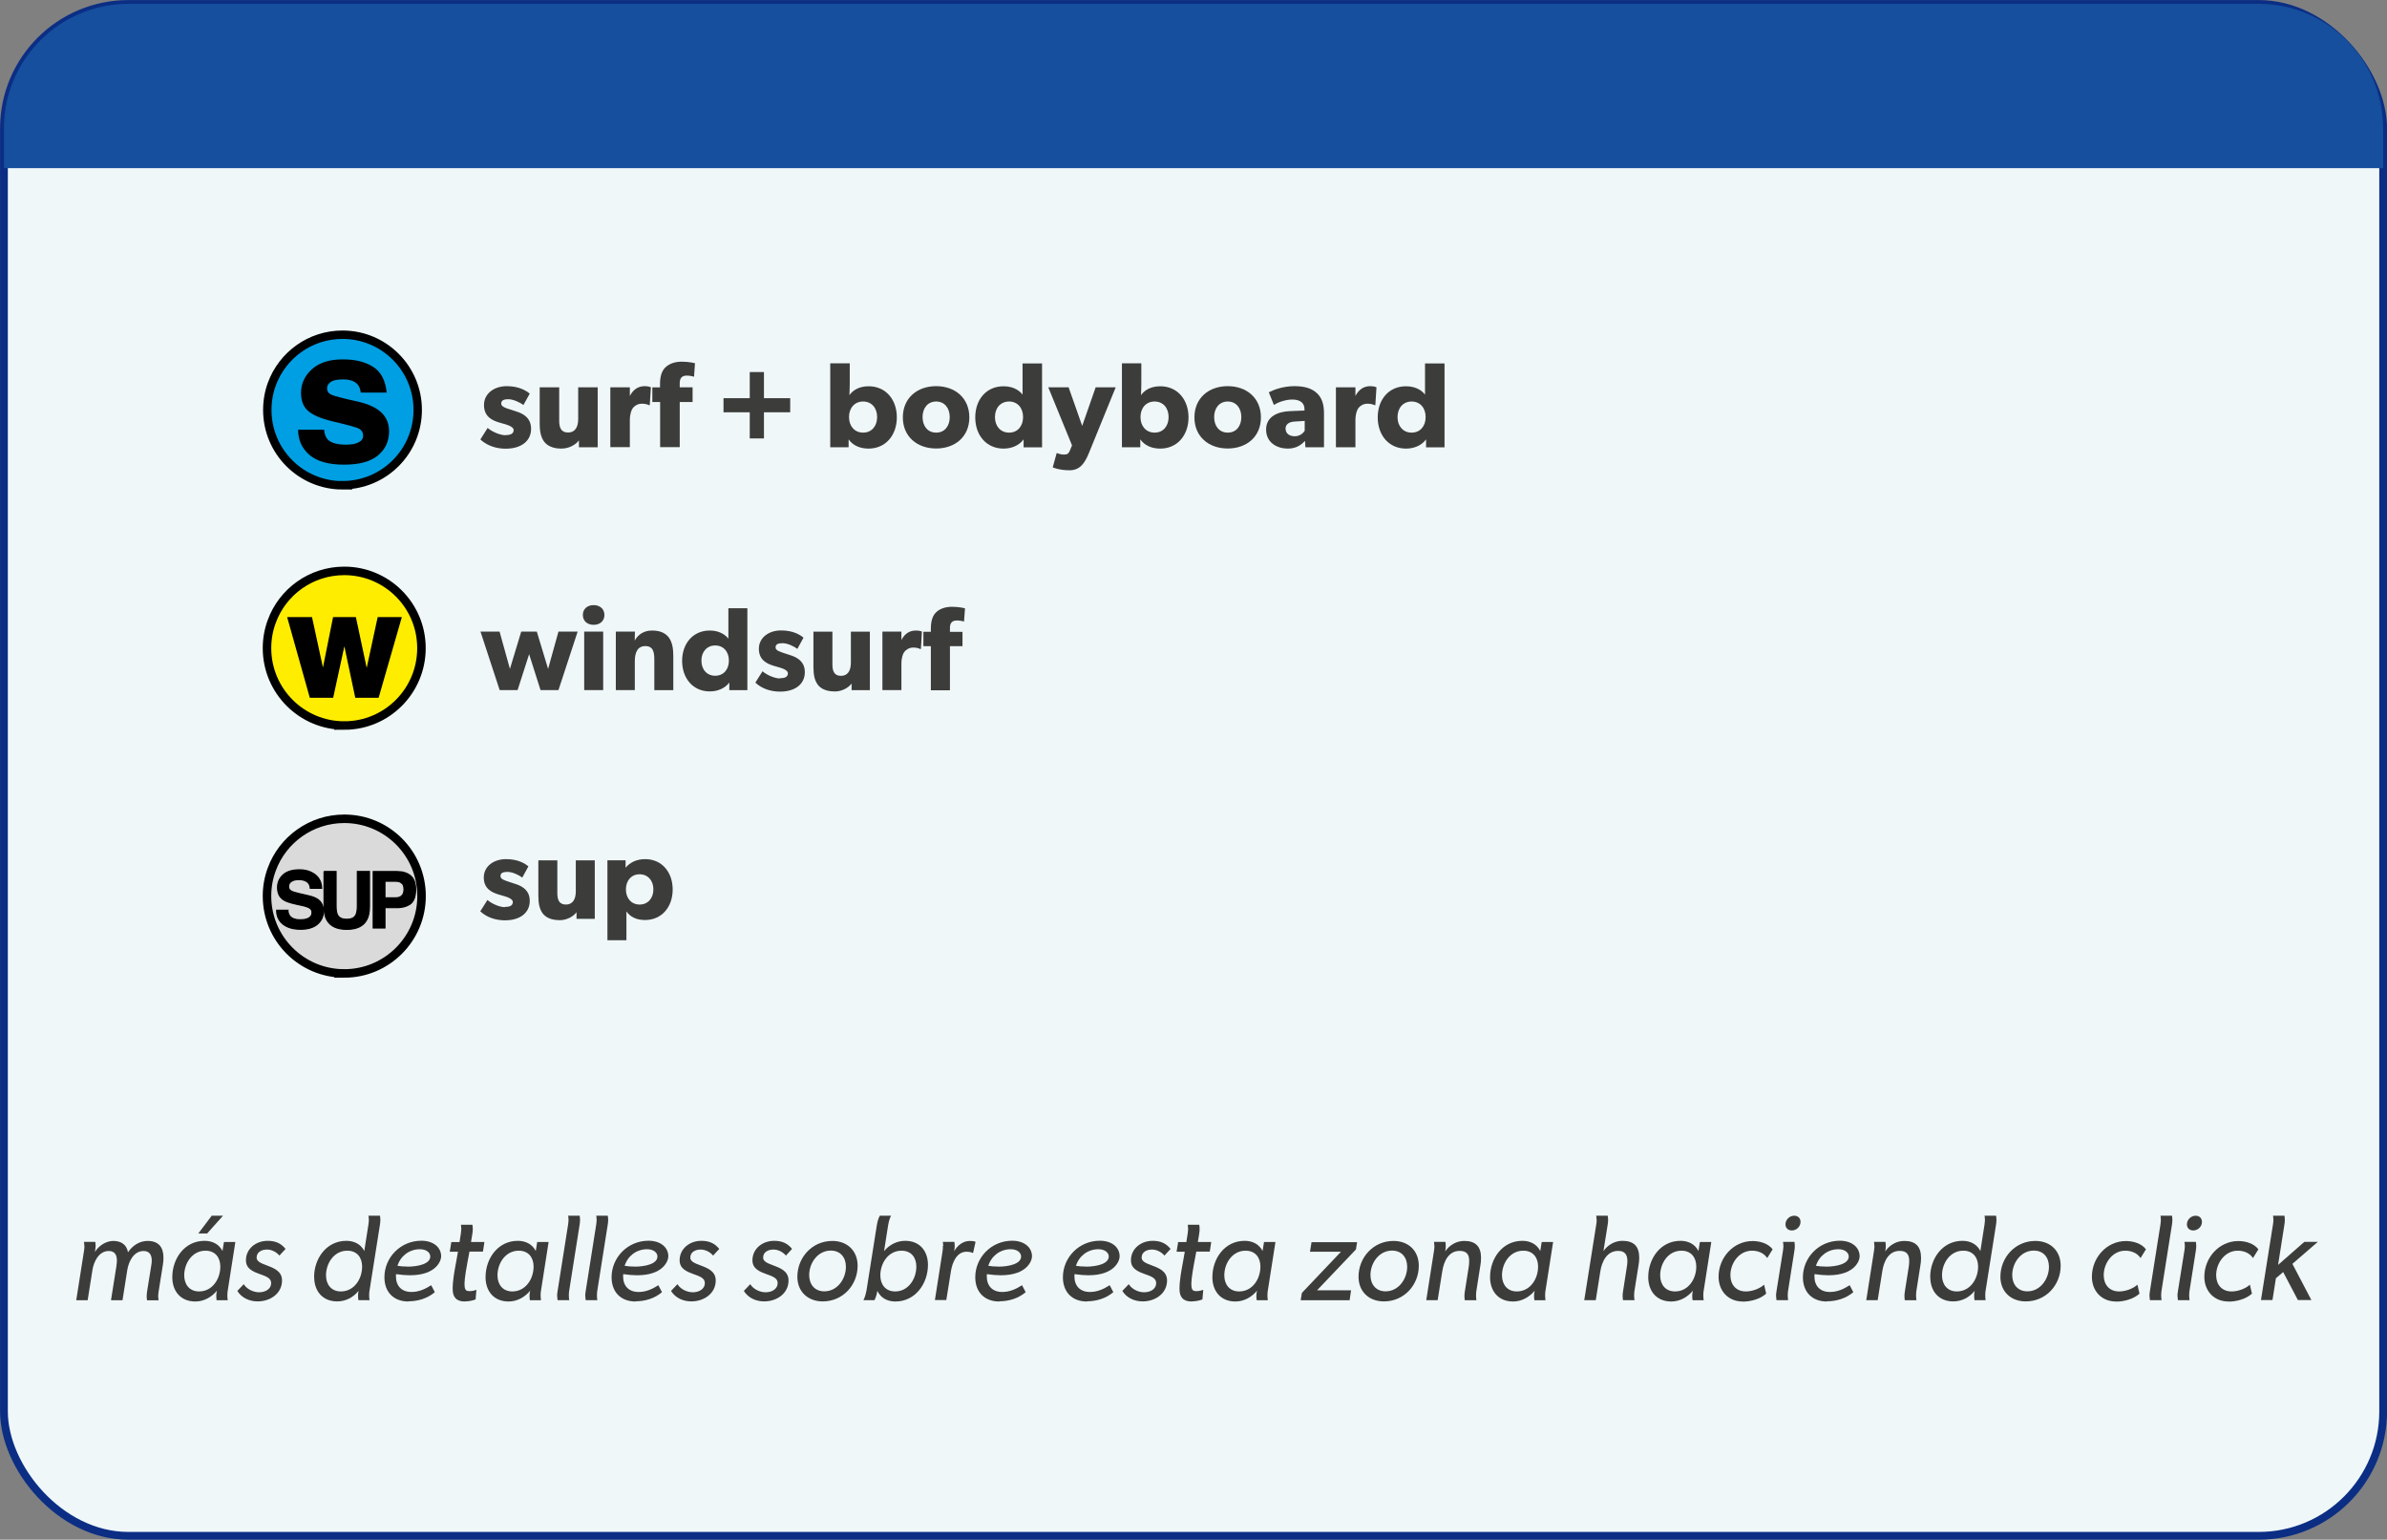 <?xml version="1.0" encoding="UTF-8"?><svg id="Capa_2" data-name="Capa 2" xmlns="http://www.w3.org/2000/svg" viewBox="0 0 230.12 148.44"><rect x="0" y="0" width="230.12" height="148.44" fill="#808080" stroke="none"/><defs><style>
      .cls-1 {
        fill: #3c3c3b;
      }

      .cls-2 {
        stroke-width: .27px;
      }

      .cls-2, .cls-3, .cls-4, .cls-5 {
        fill: none;
        stroke: #000;
      }

      .cls-3 {
        stroke-width: .81px;
      }

      .cls-4 {
        stroke-width: .82px;
      }

      .cls-6 {
        fill: #154f9e;
      }

      .cls-7 {
        fill: #ffed00;
      }

      .cls-8 {
        fill: #eff7f8;
        stroke: #0b2e84;
        stroke-miterlimit: 10;
        stroke-width: .75px;
      }

      .cls-5 {
        stroke-width: .11px;
      }

      .cls-9 {
        fill: #009fe3;
      }

      .cls-10 {
        fill: #dadada;
      }
    </style></defs><g id="Capa_2-2" data-name="Capa 2"><rect class="cls-8" x=".38" y=".38" width="229.37" height="147.69" rx="12" ry="12"/><path class="cls-9" d="m33.02 46.78c4.01 0 7.25-3.25 7.25-7.26s-3.25-7.25-7.25-7.25c-3.13 0-5.79 1.98-6.81 4.75c-.29.78-.44 1.63-.44 2.51c0 4.01 3.25 7.26 7.26 7.26"/><path class="cls-3" d="m33.02 46.78c4.01 0 7.25-3.25 7.25-7.26s-3.25-7.25-7.25-7.25c-3.13 0-5.79 1.98-6.81 4.75c-.29.78-.44 1.63-.44 2.51c0 4.01 3.25 7.26 7.26 7.26z"/><path d="m31.24 41.43c.05.44.17.75.35.94c.32.33.9.5 1.77.5c.51 0 .91-.07 1.2-.22c.3-.15.45-.36.45-.65c0-.28-.12-.49-.35-.64c-.23-.15-1.12-.39-2.66-.75c-1.1-.27-1.88-.61-2.32-1.01c-.44-.4-.66-.97-.66-1.72c0-.88.35-1.65 1.05-2.28c.7-.64 1.69-.95 2.96-.95s2.18.24 2.94.72c.76.48 1.19 1.3 1.31 2.48h-2.5c-.04-.32-.13-.57-.28-.76c-.28-.34-.76-.51-1.43-.51c-.56 0-.95.08-1.19.25c-.24.17-.35.37-.35.59c0 .29.12.49.38.62c.25.13 1.13.36 2.64.69c1.01.24 1.75.59 2.24 1.06c.48.48.72 1.08.72 1.79c0 .95-.35 1.72-1.06 2.32c-.71.6-1.81.9-3.29.9s-2.62-.32-3.34-.95c-.72-.63-1.08-1.44-1.08-2.42h2.5z"/><g><path class="cls-1" d="m48.72 41.95c.47 0 .8-.12.8-.49s-.84-.57-1.06-.63l-.31-.09c-.72-.21-1.49-.58-1.49-1.69s.98-1.82 2.19-1.82s1.89.45 2.22.72l-.61 1.1c-.33-.26-.99-.56-1.45-.56s-.69.12-.69.42s.45.44.84.56l.62.2c1.2.38 1.42 1.07 1.42 1.68c0 1.15-.93 1.91-2.45 1.91c-.87 0-1.78-.27-2.44-.89l.7-1.11c.47.4 1.24.7 1.71.7z"/><path class="cls-1" d="m54.1 43.25c-.83 0-1.36-.29-1.65-.68c-.28-.4-.42-.9-.42-1.74v-3.49h1.88v3.23c0 .67.19 1.13.86 1.13s.97-.53.97-1.29v-3.07h1.88v5.78h-1.81v-.66c-.26.35-.87.79-1.7.79z"/><path class="cls-1" d="m60.72 37.34v.82s.01 0 .01 0c.33-.63.81-.93 1.43-.93c.39 0 .59.11.59.11l-.11 1.72h-.08c-.11-.06-.35-.14-.68-.14c-.42 0-.73.23-.87.42c-.14.19-.29.56-.29 1.21v2.56h-1.88v-5.77h1.88z"/><path class="cls-1" d="m62.89 38.77v-1.42h.74v-.32c0-.65.13-1.21.47-1.56c.34-.36.89-.6 1.62-.6s1.28.15 1.28.15l-.09 1.3s-.36-.11-.69-.11c-.55 0-.69.32-.69.75v.38h1.24v1.42h-1.24v4.35h-1.89v-4.35h-.74z"/><path class="cls-1" d="m72.28 38.39v-2.52h1.37v2.52h2.53v1.36h-2.53v2.52h-1.37v-2.52h-2.53v-1.36h2.53z"/><path class="cls-1" d="m81.92 35.03v1.95c0 .36-.02.85-.03 1.12c.31-.46.92-.86 1.85-.86c1.67 0 2.72 1.3 2.72 3s-1.06 3.01-2.73 3.01c-.79 0-1.49-.28-1.92-.89v.76s-1.77 0-1.77 0v-8.09h1.88zm2.64 5.18c0-.89-.54-1.5-1.35-1.5s-1.36.61-1.36 1.5s.55 1.5 1.36 1.5s1.35-.61 1.35-1.5z"/><path class="cls-1" d="m90.25 37.23c1.83 0 3.2 1.15 3.2 3.01s-1.37 3-3.2 3s-3.21-1.14-3.21-3s1.38-3.01 3.21-3.01zm1.31 2.98c0-.86-.49-1.5-1.31-1.5s-1.31.65-1.31 1.5s.48 1.5 1.31 1.5s1.31-.64 1.31-1.5z"/><path class="cls-1" d="m98.68 42.36c-.43.59-1.16.89-1.93.89c-1.68 0-2.73-1.31-2.73-3.01s1.05-3 2.73-3c1.06 0 1.64.53 1.83.81v-3.01h1.88v8.09h-1.78v-.76zm-.05-2.15c0-.89-.54-1.5-1.35-1.5s-1.36.61-1.36 1.5s.55 1.5 1.36 1.5s1.35-.61 1.35-1.5z"/><path class="cls-1" d="m102.58 43.82c.21 0 .41 0 .56-.38l.21-.5l-2.29-5.6h1.96l1.31 3.72l1.3-3.72h1.93l-2.58 6.33c-.42 1.03-.89 1.67-1.88 1.67s-1.61-.28-1.61-.28l.38-1.38s.41.15.69.15z"/><path class="cls-1" d="m110.03 35.03v1.95c0 .36-.02.85-.03 1.12c.31-.46.92-.86 1.86-.86c1.66 0 2.72 1.3 2.72 3s-1.06 3.01-2.73 3.01c-.79 0-1.49-.28-1.92-.89v.76s-1.77 0-1.77 0v-8.09h1.88zm2.63 5.18c0-.89-.54-1.5-1.35-1.5s-1.36.61-1.36 1.5s.55 1.5 1.36 1.5s1.35-.61 1.35-1.5z"/><path class="cls-1" d="m118.36 37.23c1.83 0 3.2 1.15 3.2 3.01s-1.37 3-3.2 3s-3.21-1.14-3.21-3s1.38-3.01 3.21-3.01zm1.31 2.98c0-.86-.49-1.5-1.31-1.5s-1.31.65-1.31 1.5s.48 1.5 1.31 1.5s1.31-.64 1.31-1.5z"/><path class="cls-1" d="m124.16 43.25c-1.02 0-2.1-.55-2.1-1.84s1.19-1.72 2.25-1.77l1.45-.06v-.13c0-.61-.43-.93-1.18-.93s-1.48.33-1.77.52l-.49-1.22c.49-.25 1.4-.59 2.47-.59s1.7.25 2.16.67c.45.42.69.99.69 1.96v3.26h-1.79l-.04-.61c-.25.25-.72.74-1.65.74zm-.22-1.91c0 .45.36.72.88.72s.84-.33.96-.53v-.95l-.93.06c-.58.02-.92.27-.92.7z"/><path class="cls-1" d="m130.67 37.34v.82s.01 0 .01 0c.33-.63.81-.93 1.43-.93c.39 0 .59.11.59.11l-.11 1.72h-.08c-.11-.06-.35-.14-.68-.14c-.42 0-.73.23-.87.42c-.14.19-.29.56-.29 1.21v2.57h-1.88v-5.78h1.88z"/><path class="cls-1" d="m137.48 42.36c-.43.59-1.16.89-1.93.89c-1.68 0-2.73-1.31-2.73-3.01s1.05-3 2.73-3c1.06 0 1.64.53 1.83.81v-3.01h1.88v8.09h-1.78v-.76zm-.04-2.15c0-.89-.54-1.5-1.35-1.5s-1.36.61-1.36 1.5s.55 1.5 1.36 1.5s1.35-.61 1.35-1.5z"/></g><path class="cls-6" d="m229.74 12.37c0-6.63-5.37-12-12-12h-205.36c-6.63 0-12 5.38-12 12v3.84h229.37v-3.84z"/><g><path class="cls-7" d="m33.19 69.95c4.11 0 7.44-3.34 7.44-7.46s-3.33-7.45-7.44-7.45c-3.21 0-5.95 2.02-6.99 4.87c-.3.8-.46 1.67-.46 2.58c0 4.12 3.34 7.46 7.45 7.46"/><path class="cls-4" d="m33.19 69.95c4.11 0 7.44-3.34 7.44-7.46s-3.33-7.45-7.44-7.45c-3.21 0-5.95 2.02-6.99 4.87c-.3.8-.46 1.67-.46 2.58c0 4.12 3.34 7.46 7.45 7.46z"/><polygon points="32.22 59.63 34.2 59.63 35.35 65.04 36.52 59.63 38.56 59.63 36.4 67.14 34.36 67.14 33.2 61.67 32.01 67.14 29.97 67.14 27.86 59.63 29.97 59.63 31.14 65.02 32.22 59.63"/><polygon class="cls-2" points="32.22 59.63 34.2 59.63 35.35 65.04 36.52 59.63 38.56 59.63 36.4 67.14 34.36 67.14 33.2 61.67 32.01 67.14 29.97 67.14 27.86 59.63 29.97 59.63 31.14 65.02 32.22 59.63"/></g><g><path class="cls-10" d="m33.19 93.85c4.11 0 7.45-3.34 7.45-7.46s-3.33-7.45-7.45-7.45c-3.21 0-5.95 2.03-6.99 4.87c-.3.8-.46 1.67-.46 2.58c0 4.12 3.33 7.46 7.45 7.46"/><path class="cls-4" d="m33.19 93.85c4.11 0 7.45-3.34 7.45-7.46s-3.33-7.45-7.45-7.45c-3.21 0-5.95 2.03-6.99 4.87c-.3.8-.46 1.67-.46 2.58c0 4.12 3.33 7.46 7.45 7.46z"/><path d="m27.75 87.78c.03.25.1.44.21.56c.19.22.51.34.97.34c.27 0 .49-.03.66-.09c.33-.11.49-.32.49-.63c0-.18-.08-.32-.24-.42c-.16-.09-.41-.18-.75-.25l-.59-.13c-.58-.13-.98-.27-1.19-.42c-.37-.25-.55-.64-.55-1.18c0-.49.18-.89.54-1.22c.36-.32.88-.48 1.58-.48c.58 0 1.07.15 1.49.46c.4.3.62.74.64 1.32h-1.09c-.03-.33-.17-.56-.44-.7c-.18-.09-.4-.14-.68-.14c-.3 0-.54.06-.72.18c-.18.12-.26.28-.26.49s.08.34.26.44c.11.07.36.14.72.23l.95.22c.43.1.74.23.94.39c.33.26.49.63.49 1.11s-.19.91-.57 1.24c-.39.33-.93.49-1.63.49s-1.28-.16-1.69-.49c-.41-.32-.62-.77-.62-1.34h1.09z"/><path class="cls-5" d="m27.75 87.78c.03.25.1.44.21.56c.19.22.51.34.97.34c.27 0 .49-.03.66-.09c.33-.11.49-.32.49-.63c0-.18-.08-.32-.24-.42c-.16-.09-.41-.18-.75-.25l-.59-.13c-.58-.13-.98-.27-1.19-.42c-.37-.25-.55-.64-.55-1.18c0-.49.18-.89.54-1.22c.36-.32.88-.48 1.58-.48c.58 0 1.07.15 1.49.46c.4.3.62.74.64 1.32h-1.09c-.03-.33-.17-.56-.44-.7c-.18-.09-.4-.14-.68-.14c-.3 0-.54.06-.72.18c-.18.12-.26.28-.26.49s.08.34.26.44c.11.07.36.14.72.23l.95.22c.43.1.74.23.94.39c.33.26.49.63.49 1.11s-.19.91-.57 1.24c-.39.33-.93.49-1.63.49s-1.28-.16-1.69-.49c-.41-.32-.62-.77-.62-1.34h1.09z"/><path d="m31.23 84.02h1.17v3.34c0 .37.04.65.13.82c.14.31.44.45.9.45s.76-.15.89-.45c.08-.17.13-.45.13-.82v-3.34h1.17v3.34c0 .58-.09 1.03-.28 1.35c-.33.59-.97.89-1.91.89s-1.58-.3-1.91-.89c-.19-.32-.28-.77-.28-1.35v-3.34z"/><path class="cls-5" d="m31.23 84.02h1.17v3.34c0 .37.04.65.13.82c.14.31.44.45.9.45s.76-.15.89-.45c.08-.17.13-.45.13-.82v-3.34h1.17v3.34c0 .58-.09 1.03-.28 1.35c-.33.59-.97.89-1.91.89s-1.58-.3-1.91-.89c-.19-.32-.28-.77-.28-1.35v-3.34z"/><path d="m39.6 87.11c-.32.26-.78.4-1.37.4h-1.12v1.96h-1.13v-5.44h2.33c.54 0 .96.14 1.29.42c.32.28.47.71.47 1.31c0 .64-.16 1.09-.47 1.36m-.87-1.98c-.13-.12-.34-.18-.6-.18h-1.02v1.6h1.02c.27 0 .47-.06.6-.2c.15-.13.22-.33.22-.62s-.07-.48-.22-.61"/><path class="cls-5" d="m39.6 87.11c-.32.26-.78.4-1.37.4h-1.12v1.96h-1.13v-5.44h2.33c.54 0 .96.14 1.29.42c.32.28.47.71.47 1.31c0 .64-.16 1.09-.47 1.36zm-.87-1.97c-.13-.12-.34-.18-.6-.18h-1.02v1.6h1.02c.27 0 .47-.06.6-.2c.15-.13.22-.33.22-.62s-.07-.48-.22-.61z"/></g><g><path class="cls-1" d="m48.66 87.44c.46 0 .78-.11.78-.48s-.82-.56-1.03-.62l-.31-.09c-.7-.21-1.46-.57-1.46-1.65s.96-1.77 2.14-1.77s1.84.43 2.16.7l-.59 1.08c-.32-.25-.96-.55-1.42-.55s-.68.11-.68.41s.44.42.82.55l.61.2c1.17.37 1.39 1.04 1.39 1.64c0 1.12-.9 1.87-2.39 1.87c-.85 0-1.74-.26-2.38-.87l.69-1.09c.46.39 1.21.69 1.67.69z"/><path class="cls-1" d="m53.92 88.71c-.81 0-1.33-.28-1.61-.66c-.28-.39-.41-.88-.41-1.69v-3.41h1.83v3.16c0 .65.18 1.1.83 1.1s.95-.51.95-1.26v-3h1.83v5.64h-1.76v-.64c-.25.34-.85.77-1.66.77z"/><path class="cls-1" d="m60.31 82.94v.72c.4-.49 1.03-.83 1.89-.83c1.62 0 2.65 1.27 2.65 2.93s-1.03 2.94-2.67 2.94c-.83 0-1.43-.31-1.79-.83v2.78h-1.83v-7.71h1.74zm2.68 2.81c0-.87-.54-1.46-1.33-1.46s-1.32.6-1.32 1.46s.54 1.46 1.32 1.46s1.33-.59 1.33-1.46z"/></g><g><path class="cls-1" d="m48.16 60.89l1 3.6l1.09-3.6h1.5l1.09 3.6l1-3.6h1.85l-1.85 5.64h-1.73l-1.1-3.46l-1.11 3.46h-1.73l-1.85-5.64h1.85z"/><path class="cls-1" d="m57.23 58.34c.62 0 1.04.39 1.04.95c0 .57-.42.95-1.04.95s-1.04-.38-1.04-.95s.42-.95 1.04-.95zm.92 2.55v5.64h-1.83v-5.64h1.83z"/><path class="cls-1" d="m61.21 60.89l-.02.87c.34-.63.95-.97 1.66-.97c1.64 0 2.06 1.05 2.06 2.42v3.33h-1.83v-2.94c0-.74-.11-1.31-.87-1.31s-1.01.64-1.01 1.45v2.79h-1.83v-5.64s1.83 0 1.83 0z"/><path class="cls-1" d="m70.32 65.79c-.42.57-1.13.87-1.89.87c-1.64 0-2.67-1.28-2.67-2.94s1.03-2.93 2.67-2.93c1.03 0 1.6.52 1.79.79v-2.94h1.83v7.9h-1.74v-.74zm-.05-2.1c0-.87-.53-1.46-1.32-1.46s-1.33.6-1.33 1.46c0 .87.54 1.46 1.33 1.46s1.32-.59 1.32-1.46z"/><path class="cls-1" d="m75.18 65.39c.46 0 .78-.11.78-.48s-.82-.56-1.03-.62l-.31-.09c-.7-.21-1.46-.57-1.46-1.65s.96-1.77 2.14-1.77s1.84.43 2.16.7l-.59 1.08c-.32-.25-.96-.55-1.42-.55s-.68.11-.68.41s.44.42.82.55l.61.2c1.17.37 1.39 1.04 1.39 1.64c0 1.12-.9 1.87-2.39 1.87c-.85 0-1.74-.26-2.38-.87l.69-1.09c.46.39 1.21.69 1.67.69z"/><path class="cls-1" d="m80.44 66.66c-.81 0-1.33-.28-1.61-.66c-.28-.39-.41-.88-.41-1.69v-3.41h1.83v3.16c0 .65.18 1.1.83 1.1s.95-.51.95-1.26v-3h1.83v5.64h-1.76v-.64c-.25.34-.85.77-1.66.77z"/><path class="cls-1" d="m86.9 60.89v.8s.01 0 .01 0c.32-.62.79-.9 1.4-.9c.38 0 .57.1.57.1l-.1 1.68h-.08c-.1-.06-.34-.14-.66-.14c-.41 0-.71.23-.85.41c-.14.18-.29.55-.29 1.18v2.51h-1.83v-5.64h1.83z"/><path class="cls-1" d="m89.02 62.29v-1.38h.72v-.31c0-.63.13-1.18.46-1.52c.33-.35.87-.58 1.58-.58s1.25.15 1.25.15l-.09 1.27s-.35-.1-.68-.1c-.54 0-.68.31-.68.73v.37h1.21v1.38h-1.21v4.25h-1.84v-4.25h-.72z"/></g><g><path class="cls-1" d="m8.13 120.12c0-.25-.04-.39-.04-.39h1.09s.04.13.04.38c0 .14-.03.37-.07.59c.36-.6 1.09-1.06 1.76-1.06c.74 0 1.29.33 1.43 1.09c.44-.64 1.1-1.09 1.89-1.09c1.06 0 1.53.6 1.53 1.62c0 .24-.02.47-.06.7l-.41 2.57c-.02.15-.04.31-.04.44c0 .25.04.39.04.39h-1.11s-.04-.13-.04-.38c0-.14.02-.33.05-.53l.38-2.36c.03-.18.06-.37.06-.54c0-.53-.19-.94-.79-.94c-.96 0-1.44 1.03-1.57 1.84l-.46 2.91h-1.11l.52-3.27c.02-.18.05-.37.05-.55c0-.53-.19-.93-.78-.93c-.97 0-1.45 1.03-1.58 1.84l-.46 2.91h-1.1l.75-4.78c.03-.18.04-.32.04-.45z"/><path class="cls-1" d="m20.85 124.97c0-.13.01-.34.06-.53c-.51.62-1.26 1.04-2.08 1.04c-1.4 0-2.22-.98-2.22-2.35c0-1.77 1.17-3.5 3.11-3.5c.74 0 1.39.31 1.73.98l.14-.87h1.1l-.75 4.79c-.02.13-.02.28-.02.44c0 .25.04.39.04.39h-1.07s-.04-.13-.04-.38zm.39-2.86c0-.88-.5-1.53-1.43-1.53c-1.27 0-2.05 1.2-2.05 2.38c0 .88.51 1.55 1.43 1.55c1.29 0 2.05-1.21 2.05-2.39zm.26-4.9l-1.53 1.71h-.85l1.29-1.71h1.1z"/><path class="cls-1" d="m24.98 124.59c.54 0 1.16-.26 1.16-.9c0-.46-.49-.64-1.03-.83c-.66-.24-1.4-.51-1.4-1.35c0-1.13.97-1.88 2.09-1.88c.72 0 1.27.21 1.73.78l-.59.64c-.31-.35-.74-.58-1.21-.58s-.99.22-.99.78c0 .38.45.55.96.74c.69.26 1.49.56 1.49 1.46c0 1.26-1.13 2.02-2.35 2.02c-.78 0-1.54-.33-1.96-1.01l.62-.65c.29.48.92.78 1.47.78z"/><path class="cls-1" d="m30.28 123.13c0-1.77 1.17-3.5 3.11-3.5c.74 0 1.39.31 1.73.98l.4-2.56c.02-.18.04-.32.04-.45c0-.25-.04-.39-.04-.39h1.11s.04.13.04.38c0 .14-.01.33-.05.54l-1.01 6.39c-.02.15-.02.31-.02.44c0 .25.04.39.04.39h-1.07s-.04-.13-.04-.38c0-.12 0-.31.05-.51h-.01c-.51.64-1.26 1.01-2.05 1.01c-1.4 0-2.22-.98-2.22-2.35zm4.63-1.02c0-.88-.5-1.53-1.43-1.53c-1.27 0-2.05 1.2-2.05 2.38c0 .88.51 1.55 1.43 1.55c1.29 0 2.05-1.21 2.05-2.39z"/><path class="cls-1" d="m39.38 125.48c-1.43 0-2.32-.91-2.32-2.34c0-1.89 1.54-3.52 3.56-3.52c1.14 0 1.91.62 1.91 1.51c0 .4-.45 1.82-3.02 1.82c-.39 0-.84-.04-1.33-.11c0 0-.01.09-.01.21c0 .93.55 1.51 1.49 1.51c.72 0 1.31-.27 1.91-.65l.35.67c-.7.6-1.63.88-2.54.88zm-.13-3.36c1.08 0 2.23-.27 2.23-.98c0-.37-.37-.7-1-.7c-1.05 0-1.88.68-2.16 1.6c.28.05.6.07.93.07z"/><path class="cls-1" d="m44.82 125.48c-.85 0-1.18-.45-1.18-1.21c0-.81.17-1.72.33-2.57l.18-1.02h-.79l.15-.93h.79l.13-.83c.02-.18.04-.32.04-.45c0-.25-.04-.39-.04-.39h1.11s.04.13.04.38c0 .14-.01.33-.05.54l-.12.74h1.29l-.14.93h-1.3l-.21 1.11c-.47 2.53-.28 2.7.23 2.7c.2 0 .47-.05.65-.13l-.08.93c-.31.12-.7.19-1.03.19z"/><path class="cls-1" d="m51.05 124.97c0-.13.01-.34.06-.53c-.51.62-1.26 1.04-2.08 1.04c-1.4 0-2.22-.98-2.22-2.35c0-1.77 1.17-3.5 3.11-3.5c.74 0 1.39.31 1.73.98l.14-.87h1.1l-.75 4.79c-.02.13-.02.28-.02.44c0 .25.04.39.04.39h-1.07s-.04-.13-.04-.38zm.39-2.86c0-.88-.5-1.53-1.43-1.53c-1.27 0-2.05 1.2-2.05 2.38c0 .88.51 1.55 1.43 1.55c1.29 0 2.05-1.21 2.05-2.39z"/><path class="cls-1" d="m53.71 124.97c0-.14.01-.33.05-.53l1.01-6.39c.02-.18.04-.32.04-.45c0-.25-.04-.39-.04-.39h1.11s.04.13.04.38c0 .14-.01.33-.05.54l-1.01 6.39c-.02.15-.02.31-.02.44c0 .25.04.39.04.39h-1.12s-.04-.13-.04-.38z"/><path class="cls-1" d="m56.42 124.97c0-.14.01-.33.05-.53l1.01-6.39c.02-.18.04-.32.04-.45c0-.25-.04-.39-.04-.39h1.11s.04.13.04.38c0 .14-.01.33-.05.54l-1.01 6.39c-.02.15-.02.31-.02.44c0 .25.04.39.04.39h-1.12s-.04-.13-.04-.38z"/><path class="cls-1" d="m61.28 125.48c-1.43 0-2.32-.91-2.32-2.34c0-1.89 1.54-3.52 3.56-3.52c1.14 0 1.91.62 1.91 1.51c0 .4-.45 1.82-3.02 1.82c-.39 0-.84-.04-1.33-.11c0 0-.01.09-.01.21c0 .93.55 1.51 1.49 1.51c.72 0 1.31-.27 1.91-.65l.35.67c-.7.6-1.63.88-2.54.88zm-.13-3.36c1.08 0 2.23-.27 2.23-.98c0-.37-.37-.7-1-.7c-1.05 0-1.88.68-2.16 1.6c.28.05.6.07.93.07z"/><path class="cls-1" d="m66.79 124.59c.54 0 1.16-.26 1.16-.9c0-.46-.49-.64-1.03-.83c-.66-.24-1.4-.51-1.4-1.35c0-1.13.97-1.88 2.09-1.88c.72 0 1.27.21 1.73.78l-.59.64c-.31-.35-.74-.58-1.21-.58s-.99.22-.99.78c0 .38.45.55.96.74c.69.26 1.49.56 1.49 1.46c0 1.26-1.13 2.02-2.35 2.02c-.78 0-1.54-.33-1.96-1.01l.62-.65c.29.48.92.78 1.47.78z"/><path class="cls-1" d="m73.81 124.59c.54 0 1.16-.26 1.16-.9c0-.46-.49-.64-1.03-.83c-.66-.24-1.4-.51-1.4-1.35c0-1.13.97-1.88 2.09-1.88c.72 0 1.27.21 1.73.78l-.59.64c-.31-.35-.74-.58-1.21-.58s-.99.22-.99.78c0 .38.45.55.96.74c.69.26 1.49.56 1.49 1.46c0 1.26-1.13 2.02-2.35 2.02c-.78 0-1.54-.33-1.96-1.01l.62-.65c.29.48.92.78 1.47.78z"/><path class="cls-1" d="m76.87 123.1c0-1.86 1.42-3.46 3.37-3.46c1.43 0 2.44.94 2.44 2.39c0 1.86-1.42 3.44-3.36 3.44c-1.43 0-2.45-.93-2.45-2.38zm4.68-.97c0-.9-.53-1.56-1.46-1.56c-1.25 0-2.08 1.19-2.08 2.36c0 .9.53 1.57 1.46 1.57c1.25 0 2.08-1.19 2.08-2.37z"/><path class="cls-1" d="m83.52 124.51l1.01-6.38c.09-.59.29-.92.29-.92h1.08s-.19.34-.27.86l-.4 2.54h.01c.51-.61 1.23-.98 2.03-.98c1.39 0 2.19.97 2.19 2.32c0 1.77-1.19 3.53-3.14 3.53c-.75 0-1.4-.32-1.73-1.01h-.01c-.09.57-.28.88-.28.88h-1.06s.19-.34.27-.84zm4.82-2.4c0-.88-.5-1.53-1.43-1.53c-1.27 0-2.04 1.2-2.04 2.38c0 .88.5 1.55 1.43 1.55c1.27 0 2.04-1.21 2.04-2.39z"/><path class="cls-1" d="m90.93 120.12c0-.25-.04-.39-.04-.39h1.11s.04.13.04.38c0 .14-.01.31-.05.5h.01c.32-.55.84-.97 1.5-.97c.18 0 .4.01.55.09l-.24 1.06h-.06c-.18-.09-.38-.11-.57-.11c-.97 0-1.37 1.07-1.5 1.85l-.45 2.81h-1.1l.75-4.79c.02-.15.02-.31.02-.44z"/><path class="cls-1" d="m96.34 125.48c-1.43 0-2.32-.91-2.32-2.34c0-1.89 1.54-3.52 3.56-3.52c1.14 0 1.91.62 1.91 1.51c0 .4-.45 1.82-3.02 1.82c-.39 0-.84-.04-1.33-.11c0 0-.01.09-.01.21c0 .93.55 1.51 1.49 1.51c.72 0 1.31-.27 1.91-.65l.35.67c-.7.6-1.63.88-2.54.88zm-.13-3.36c1.08 0 2.23-.27 2.23-.98c0-.37-.37-.7-1-.7c-1.05 0-1.88.68-2.16 1.6c.28.05.6.07.93.07z"/><path class="cls-1" d="m104.79 125.48c-1.43 0-2.32-.91-2.32-2.34c0-1.89 1.54-3.52 3.56-3.52c1.14 0 1.91.62 1.91 1.51c0 .4-.45 1.82-3.02 1.82c-.39 0-.84-.04-1.33-.11c0 0-.01.09-.01.21c0 .93.55 1.51 1.49 1.51c.72 0 1.31-.27 1.91-.65l.35.67c-.7.6-1.63.88-2.54.88zm-.13-3.36c1.08 0 2.23-.27 2.23-.98c0-.37-.37-.7-1-.7c-1.05 0-1.88.68-2.16 1.6c.28.05.6.07.93.07z"/><path class="cls-1" d="m110.3 124.59c.54 0 1.16-.26 1.16-.9c0-.46-.49-.64-1.03-.83c-.66-.24-1.4-.51-1.4-1.35c0-1.13.97-1.88 2.09-1.88c.72 0 1.27.21 1.73.78l-.59.64c-.31-.35-.74-.58-1.21-.58s-.99.22-.99.78c0 .38.45.55.96.74c.69.26 1.49.56 1.49 1.46c0 1.26-1.13 2.02-2.35 2.02c-.78 0-1.54-.33-1.96-1.01l.62-.65c.29.48.92.78 1.47.78z"/><path class="cls-1" d="m114.89 125.48c-.85 0-1.18-.45-1.18-1.21c0-.81.17-1.72.33-2.57l.18-1.02h-.79l.15-.93h.79l.13-.83c.02-.18.04-.32.04-.45c0-.25-.04-.39-.04-.39h1.11s.04.13.04.38c0 .14-.01.33-.05.54l-.12.74h1.29l-.14.93h-1.3l-.21 1.11c-.47 2.53-.28 2.7.23 2.7c.2 0 .47-.05.65-.13l-.08.93c-.31.12-.7.19-1.03.19z"/><path class="cls-1" d="m121.12 124.97c0-.13.01-.34.06-.53c-.51.62-1.26 1.04-2.08 1.04c-1.4 0-2.22-.98-2.22-2.35c0-1.77 1.17-3.5 3.11-3.5c.74 0 1.39.31 1.73.98l.14-.87h1.1l-.75 4.79c-.02.13-.02.28-.02.44c0 .25.04.39.04.39h-1.07s-.04-.13-.04-.38zm.39-2.86c0-.88-.5-1.53-1.43-1.53c-1.27 0-2.05 1.2-2.05 2.38c0 .88.51 1.55 1.43 1.55c1.29 0 2.05-1.21 2.05-2.39z"/><path class="cls-1" d="m129.27 120.68h-2.98l.15-.92h4.39l-.11.7l-3.75 3.94h3.28l-.14.96h-4.72l.12-.71l3.76-3.96z"/><path class="cls-1" d="m130.97 123.1c0-1.86 1.42-3.46 3.37-3.46c1.43 0 2.44.94 2.44 2.39c0 1.86-1.42 3.44-3.36 3.44c-1.43 0-2.45-.93-2.45-2.38zm4.69-.97c0-.9-.53-1.56-1.46-1.56c-1.25 0-2.08 1.19-2.08 2.36c0 .9.53 1.57 1.46 1.57c1.25 0 2.08-1.19 2.08-2.37z"/><path class="cls-1" d="m138.28 120.12c0-.25-.04-.39-.04-.39h1.1s.04.13.04.38c0 .17-.02.4-.05.52h.01c.41-.6 1.08-.99 1.82-.99c1.1 0 1.62.54 1.62 1.63c0 .25-.02.51-.07.77l-.39 2.49c-.02.15-.02.31-.02.44c0 .25.04.39.04.39h-1.12s-.04-.13-.04-.38c0-.14.01-.33.05-.53l.35-2.22c.04-.22.06-.44.06-.66c0-.64-.26-.97-.92-.97c-1.07 0-1.52 1.01-1.67 1.93l-.45 2.82h-1.1l.75-4.78c.02-.18.04-.32.04-.45z"/><path class="cls-1" d="m147.89 124.97c0-.13.01-.34.06-.53c-.51.62-1.26 1.04-2.08 1.04c-1.4 0-2.22-.98-2.22-2.35c0-1.77 1.17-3.5 3.11-3.5c.74 0 1.39.31 1.73.98l.14-.87h1.1l-.75 4.79c-.02.13-.02.28-.02.44c0 .25.04.39.04.39h-1.07s-.04-.13-.04-.38zm.39-2.86c0-.88-.5-1.53-1.43-1.53c-1.27 0-2.05 1.2-2.05 2.38c0 .88.51 1.55 1.43 1.55c1.29 0 2.05-1.21 2.05-2.39z"/><path class="cls-1" d="m153.92 117.6c0-.25-.04-.39-.04-.39h1.11s.04.13.04.38c0 .14-.01.33-.05.54l-.4 2.49c.41-.59 1.08-.99 1.82-.99c1.1 0 1.63.52 1.63 1.63c0 .23-.02.49-.07.75l-.4 2.51c-.02.15-.02.31-.02.44c0 .25.04.39.04.39h-1.11s-.04-.13-.04-.38c0-.14.01-.33.05-.53l.35-2.26c.04-.2.06-.41.06-.61c0-.62-.26-.97-.89-.97c-1.1 0-1.58 1.05-1.72 1.98l-.44 2.77h-1.11l1.16-7.3c.03-.18.04-.32.04-.45z"/><path class="cls-1" d="m163.14 124.97c0-.13.01-.34.06-.53c-.51.62-1.26 1.04-2.08 1.04c-1.4 0-2.22-.98-2.22-2.35c0-1.77 1.17-3.5 3.11-3.5c.74 0 1.39.31 1.73.98l.14-.87h1.1l-.75 4.79c-.02.13-.02.28-.02.44c0 .25.04.39.04.39h-1.07s-.04-.13-.04-.38zm.39-2.86c0-.88-.5-1.53-1.43-1.53c-1.27 0-2.05 1.2-2.05 2.38c0 .88.51 1.55 1.43 1.55c1.29 0 2.05-1.21 2.05-2.39z"/><path class="cls-1" d="m168 125.48c-1.4 0-2.32-1.03-2.32-2.39c0-1.79 1.38-3.44 3.29-3.44c.71 0 1.52.25 1.92.8l-.52.84c-.33-.5-.9-.71-1.47-.71c-1.24 0-2.08 1.2-2.08 2.36c0 .91.54 1.57 1.49 1.57c.59 0 1.32-.25 1.76-.65l.2.86c-.55.51-1.47.77-2.26.77z"/><path class="cls-1" d="m171.22 124.97c0-.14.01-.33.05-.53l.62-3.87c.03-.18.04-.32.04-.45c0-.25-.04-.39-.04-.39h1.1s.04.13.04.38c0 .14-.01.33-.05.54l-.61 3.87c-.02.15-.02.31-.02.44c0 .25.04.39.04.39h-1.12s-.04-.13-.04-.38zm.91-6.93c0-.45.39-.83.84-.83c.35 0 .61.22.61.59c0 .45-.38.83-.84.83c-.34 0-.61-.22-.61-.59z"/><path class="cls-1" d="m176.13 125.48c-1.43 0-2.32-.91-2.32-2.34c0-1.89 1.54-3.52 3.56-3.52c1.14 0 1.91.62 1.91 1.51c0 .4-.45 1.82-3.02 1.82c-.39 0-.84-.04-1.33-.11c0 0-.01.09-.01.21c0 .93.55 1.51 1.49 1.51c.72 0 1.31-.27 1.91-.65l.35.67c-.7.6-1.63.88-2.54.88zm-.13-3.36c1.08 0 2.23-.27 2.23-.98c0-.37-.37-.7-1-.7c-1.05 0-1.88.68-2.16 1.6c.28.05.6.07.93.07z"/><path class="cls-1" d="m180.7 120.12c0-.25-.04-.39-.04-.39h1.1s.04.13.04.38c0 .17-.02.4-.05.52h.01c.41-.6 1.08-.99 1.82-.99c1.1 0 1.62.54 1.62 1.63c0 .25-.02.51-.07.77l-.39 2.49c-.02.15-.02.31-.02.44c0 .25.04.39.04.39h-1.12s-.04-.13-.04-.38c0-.14.01-.33.05-.53l.35-2.22c.04-.22.06-.44.06-.66c0-.64-.26-.97-.92-.97c-1.07 0-1.52 1.01-1.67 1.93l-.45 2.82h-1.1l.75-4.78c.02-.18.04-.32.04-.45z"/><path class="cls-1" d="m186.08 123.13c0-1.77 1.17-3.5 3.11-3.5c.74 0 1.39.31 1.73.98l.4-2.56c.02-.18.04-.32.04-.45c0-.25-.04-.39-.04-.39h1.11s.04.13.04.38c0 .14-.01.33-.05.54l-1.01 6.39c-.02.15-.02.31-.02.44c0 .25.04.39.04.39h-1.07s-.04-.13-.04-.38c0-.12 0-.31.05-.51h-.01c-.51.64-1.26 1.01-2.05 1.01c-1.4 0-2.22-.98-2.22-2.35zm4.62-1.02c0-.88-.5-1.53-1.43-1.53c-1.27 0-2.05 1.2-2.05 2.38c0 .88.51 1.55 1.43 1.55c1.29 0 2.05-1.21 2.05-2.39z"/><path class="cls-1" d="m192.85 123.1c0-1.86 1.42-3.46 3.37-3.46c1.43 0 2.44.94 2.44 2.39c0 1.86-1.42 3.44-3.36 3.44c-1.43 0-2.45-.93-2.45-2.38zm4.68-.97c0-.9-.53-1.56-1.46-1.56c-1.25 0-2.08 1.19-2.08 2.36c0 .9.53 1.57 1.46 1.57c1.25 0 2.08-1.19 2.08-2.37z"/><path class="cls-1" d="m203.99 125.48c-1.4 0-2.32-1.03-2.32-2.39c0-1.79 1.38-3.44 3.29-3.44c.71 0 1.52.25 1.92.8l-.52.84c-.33-.5-.9-.71-1.47-.71c-1.24 0-2.08 1.2-2.08 2.36c0 .91.54 1.57 1.49 1.57c.59 0 1.32-.25 1.76-.65l.2.86c-.55.51-1.47.77-2.26.77z"/><path class="cls-1" d="m207.22 124.97c0-.14.01-.33.05-.53l1.01-6.39c.02-.18.04-.32.04-.45c0-.25-.04-.39-.04-.39h1.11s.04.13.04.38c0 .14-.01.33-.05.54l-1.01 6.39c-.02.15-.02.31-.02.44c0 .25.04.39.04.39h-1.12s-.04-.13-.04-.38z"/><path class="cls-1" d="m209.92 124.97c0-.14.01-.33.05-.53l.62-3.87c.03-.18.04-.32.04-.45c0-.25-.04-.39-.04-.39h1.1s.04.13.04.38c0 .14-.01.33-.05.54l-.61 3.87c-.02.15-.02.31-.02.44c0 .25.04.39.04.39h-1.12s-.04-.13-.04-.38zm.91-6.93c0-.45.39-.83.84-.83c.35 0 .61.22.61.59c0 .45-.38.83-.84.83c-.34 0-.61-.22-.61-.59z"/><path class="cls-1" d="m214.83 125.48c-1.4 0-2.32-1.03-2.32-2.39c0-1.79 1.38-3.44 3.29-3.44c.71 0 1.52.25 1.92.8l-.52.84c-.33-.5-.9-.71-1.47-.71c-1.24 0-2.08 1.2-2.08 2.36c0 .91.54 1.57 1.49 1.57c.59 0 1.32-.25 1.76-.65l.2.86c-.55.51-1.47.77-2.26.77z"/><path class="cls-1" d="m219.17 117.6c0-.25-.04-.39-.04-.39h1.1s.04.13.04.38c0 .14-.01.33-.05.54l-.6 3.82l2.53-2.22h1.3l-2.45 2.12l1.83 3.49h-1.3l-1.42-2.7l-.7.6l-.33 2.1h-1.11l1.16-7.3c.03-.18.04-.32.04-.45z"/></g></g></svg>